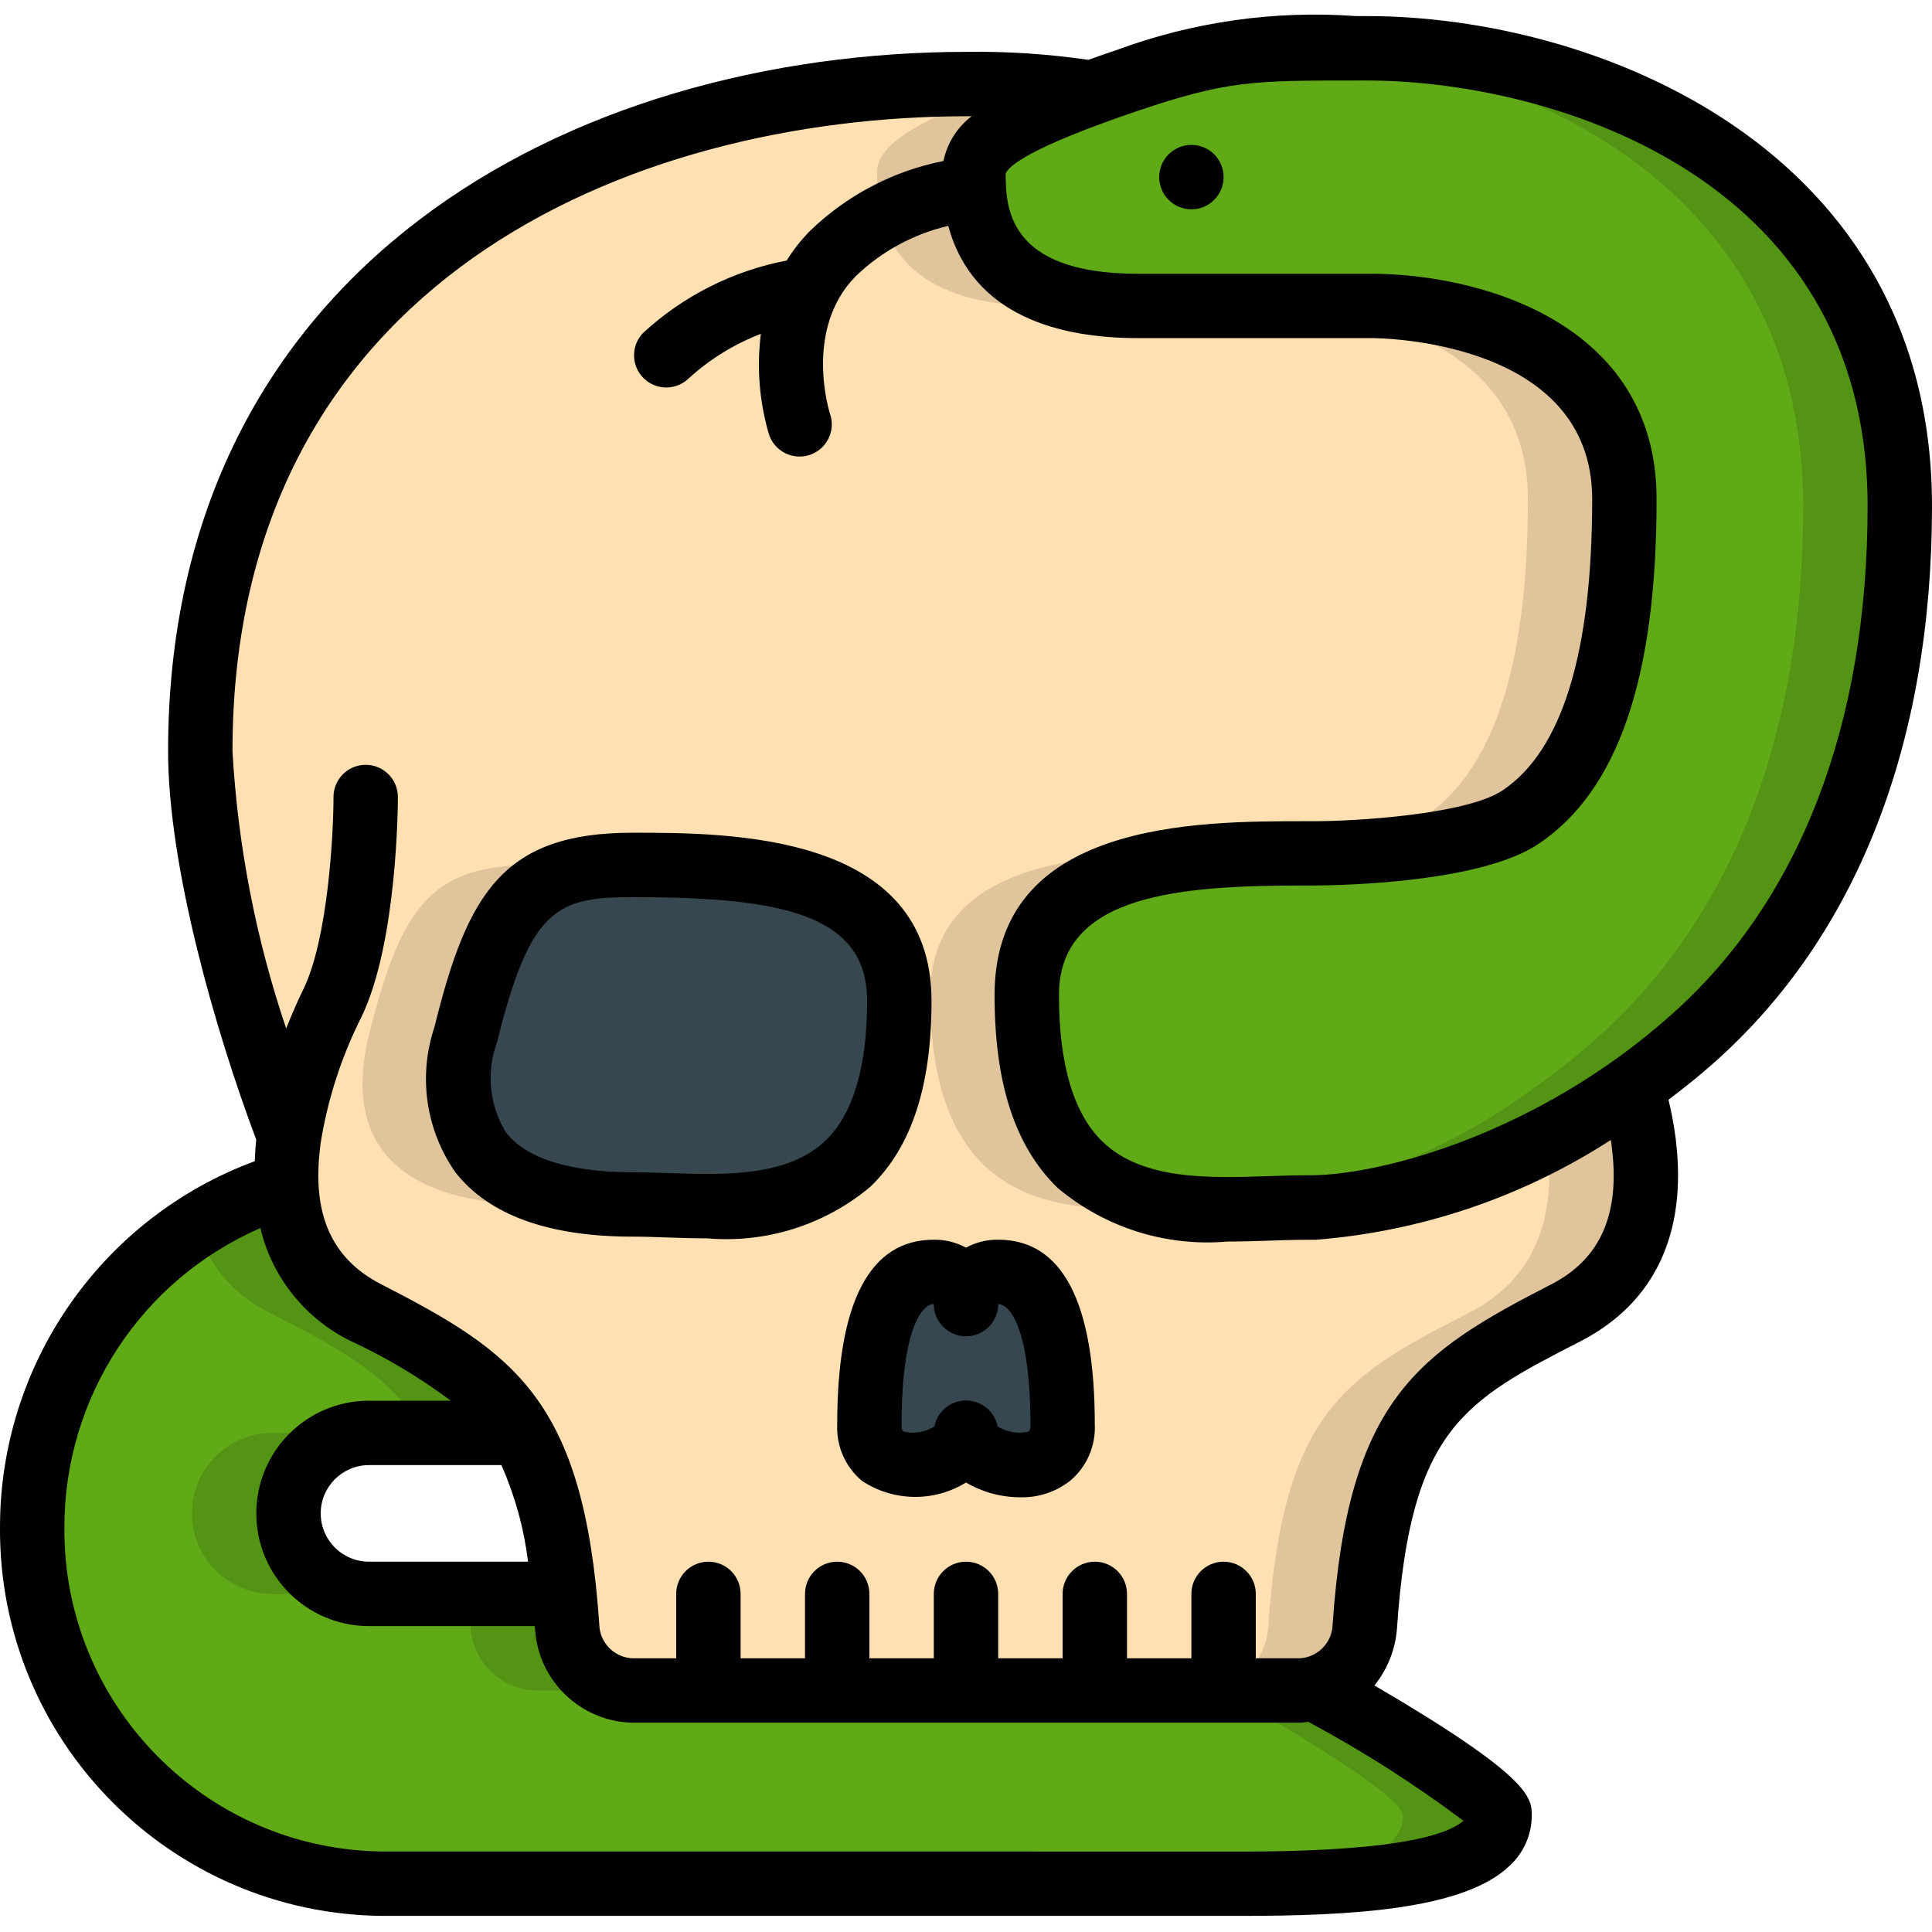 <svg width="512" height="512" viewBox="0 0 512 512" fill="none" xmlns="http://www.w3.org/2000/svg">
<g clip-path="url(#clip0_559_10564)">
<path d="M435.626 302.763C435.712 302.677 435.712 302.677 435.626 302.592C434.965 297.715 433.938 292.894 432.554 288.171L432.469 288.085C407.818 306.301 378.61 317.346 348.074 320H345.856C318.208 320 272.128 329.387 272.128 263.68C272.128 226.133 318.208 226.133 345.856 226.133H347.648C354.219 226.133 389.717 225.365 402.944 216.576C423.339 202.923 430.507 171.605 430.507 132.267C430.507 81.664 366.165 81.067 363.434 81.067H301.483C258.048 81.067 258.048 54.528 258.048 45.653C258.048 38.144 269.312 32 287.658 25.259L287.317 24.32C277.09 22.829 266.761 22.144 256.426 22.272C148.992 22.272 53.077 79.787 53.077 199.083C53.077 228.523 65.621 272.299 76.629 301.056L76.373 302.592C76.288 302.677 76.288 302.677 76.373 302.763C75.89 306.439 75.748 310.153 75.947 313.856C75.846 328.267 84.003 341.465 96.939 347.819C115.626 357.376 129.194 364.459 138.069 379.733C144.849 392.994 148.774 407.529 149.589 422.4C149.845 425.131 150.101 428.032 150.272 431.019C150.755 440.321 158.284 447.702 167.594 448H344.405C345.787 448.009 347.164 447.837 348.501 447.488C355.942 445.337 361.233 438.749 361.728 431.019C365.568 373.589 382.634 364.459 415.061 347.819C434.261 337.92 437.76 319.915 435.626 302.763Z" fill="#FFE0B2"/>
<path d="M167.594 319.232C141.141 319.232 114.602 310.186 123.392 274.176C132.181 238.165 141.141 229.205 167.594 229.205C194.048 229.205 238.336 229.205 238.336 265.216C238.336 328.192 194.133 319.232 167.594 319.232Z" fill="#FFE0B2"/>
<path d="M256 379.648C256 388.181 230.4 394.581 230.4 377.514C230.4 369.066 230.4 337.066 247.467 337.066C249.745 337.017 251.944 337.9 253.555 339.511C255.166 341.122 256.049 343.322 256 345.6C255.95 343.322 256.834 341.122 258.445 339.511C260.056 337.9 262.255 337.017 264.533 337.066C281.6 337.066 281.6 369.066 281.6 377.514C281.6 394.581 256 388.181 256 379.648Z" fill="#37474F"/>
<path d="M255.036 382.464C252.046 385.918 247.764 387.986 243.2 388.181C247.974 389.093 252.782 386.77 255.036 382.464Z" fill="#DFC49C"/>
<path d="M435.627 302.763C435.712 302.677 435.712 302.677 435.627 302.592C434.965 297.715 433.938 292.894 432.554 288.171L432.469 288.085C425.269 293.172 417.724 297.755 409.89 301.799C409.89 302.063 409.992 302.319 410.027 302.592C410.112 302.677 410.112 302.677 410.027 302.763C412.16 319.915 408.661 337.92 389.461 347.819C357.035 364.459 339.968 373.589 336.128 431.019C335.633 438.749 330.342 445.337 322.901 447.488C321.564 447.837 320.187 448.009 318.805 448L344.405 448C345.787 448.009 347.164 447.837 348.501 447.488C355.942 445.337 361.233 438.749 361.728 431.019C365.568 373.589 382.635 364.459 415.061 347.819C434.261 337.92 437.76 319.915 435.627 302.763Z" fill="#DFC49C"/>
<path d="M404.907 132.267C404.907 171.606 397.739 202.923 377.344 216.576C364.117 225.366 328.619 226.134 322.048 226.134H320.256C292.608 226.134 246.528 226.134 246.528 263.68C246.528 325.863 287.769 320.802 315.648 320.077C293.367 318.251 272.128 308.267 272.128 263.68C272.128 226.134 318.208 226.134 345.856 226.134H347.648C354.219 226.134 389.717 225.366 402.944 216.576C423.339 202.923 430.507 171.606 430.507 132.267C430.507 81.664 366.165 81.067 363.435 81.067H337.835C340.565 81.067 404.907 81.664 404.907 132.267Z" fill="#DFC49C"/>
<path d="M167.595 319.232C141.141 319.232 114.603 310.187 123.392 274.176C131.362 241.92 139.375 231.364 160.085 229.538C153.677 229.223 147.465 229.206 142.012 229.206C115.558 229.206 106.684 238.251 97.809 274.176C88.934 310.102 115.558 319.232 142.012 319.232C150.545 319.232 160.939 320.137 171.085 319.292C169.899 319.266 168.713 319.232 167.595 319.232Z" fill="#DFC49C"/>
<path d="M261.718 24.32L262.059 25.259C243.712 32 232.448 38.144 232.448 45.653C232.448 54.528 232.448 81.067 275.883 81.067H301.483C258.048 81.067 258.048 54.528 258.048 45.653C258.048 38.144 269.312 32 287.659 25.259L287.318 24.32C277.09 22.829 266.762 22.144 256.427 22.272C251.99 22.272 247.578 22.409 243.183 22.605C249.388 22.835 255.576 23.408 261.718 24.32Z" fill="#DFC49C"/>
<path d="M238.336 265.216C238.336 328.192 194.133 319.232 167.594 319.232C141.056 319.232 114.602 310.186 123.392 274.176C132.181 238.165 141.141 229.205 167.594 229.205C194.048 229.205 238.336 229.205 238.336 265.216Z" fill="#37474F"/>
<path d="M397.397 481.195C397.397 501.077 337.408 499.2 317.866 499.2H101.376C54.828 498.192 15.914 463.504 9.585 417.377C3.257 371.25 31.39 327.364 75.946 313.856C75.846 328.267 84.003 341.465 96.938 347.819C115.626 357.376 129.194 364.459 138.069 379.733H97.792C86.01 379.733 76.458 389.285 76.458 401.067C76.458 412.849 86.01 422.4 97.792 422.4H149.589C149.845 425.131 150.101 428.032 150.272 431.019C150.755 440.321 158.284 447.702 167.594 448H344.405C345.787 448.009 347.164 447.836 348.501 447.488C360.874 454.485 397.397 475.563 397.397 481.195Z" fill="#60A917"/>
<path d="M397.397 481.195C397.397 501.077 337.408 499.2 317.866 499.2H101.376C54.828 498.192 15.914 463.504 9.585 417.377C3.257 371.25 31.39 327.364 75.946 313.856C75.846 328.267 84.003 341.465 96.938 347.819C115.626 357.376 129.194 364.459 138.069 379.733H97.792C86.01 379.733 76.458 389.285 76.458 401.067C76.458 412.849 86.01 422.4 97.792 422.4H149.589C149.845 425.131 150.101 428.032 150.272 431.019C150.755 440.321 158.284 447.702 167.594 448H344.405C345.787 448.009 347.164 447.836 348.501 447.488C360.874 454.485 397.397 475.563 397.397 481.195Z" fill="#60A917"/>
<path d="M76.8 401.067C76.754 395.454 78.941 390.053 82.877 386.052C86.814 382.051 92.179 379.778 97.792 379.733H72.192C60.41 379.733 50.858 389.285 50.858 401.067C50.858 412.849 60.41 422.4 72.192 422.4H97.792C92.179 422.355 86.814 420.082 82.877 416.081C78.941 412.08 76.754 406.679 76.8 401.067Z" fill="#549414"/>
<path d="M124.672 431.019C125.155 440.321 132.684 447.702 141.995 448H167.595C158.284 447.702 150.755 440.321 150.272 431.019C150.101 428.032 149.845 425.131 149.589 422.4H123.989C124.245 425.131 124.501 428.032 124.672 431.019Z" fill="#549414"/>
<path d="M71.338 347.819C90.026 357.376 103.594 364.459 112.469 379.733H138.069C129.194 364.459 115.626 357.376 96.938 347.819C84.003 341.465 75.846 328.267 75.946 313.856C67.511 316.333 59.478 320.014 52.096 324.787C54.872 334.889 61.892 343.29 71.338 347.819Z" fill="#549414"/>
<path d="M348.501 447.488C347.164 447.836 345.787 448.008 344.405 448H323.806C336.904 455.432 371.797 475.682 371.797 481.194C371.797 496.469 336.452 498.893 311.21 499.2H317.901C337.442 499.2 397.431 501.077 397.431 481.194C397.397 475.562 360.874 454.485 348.501 447.488Z" fill="#549414"/>
<path d="M503.467 134.144C503.467 196.522 483.669 244.053 448.683 275.2C443.54 279.815 438.126 284.118 432.469 288.085C407.818 306.3 378.61 317.346 348.075 320H345.856C318.208 320 272.128 329.386 272.128 263.68C272.128 226.133 318.208 226.133 345.856 226.133H347.648C354.219 226.133 389.717 225.365 402.944 216.576C423.339 202.922 430.507 171.605 430.507 132.266C430.507 81.664 366.165 81.066 363.435 81.066H301.483C258.048 81.066 258.048 54.528 258.048 45.653C258.048 38.144 269.312 32 287.659 25.258C291.072 23.978 294.741 22.698 298.667 21.333C324.779 12.458 332.8 12.8 362.325 12.8C418.219 12.8 503.467 43.264 503.467 134.144Z" fill="#60A917"/>
<path d="M362.325 12.8C354.44 12.8 348.109 12.8 342.536 12.911C398.327 14.95 477.867 46.361 477.867 134.144C477.867 196.522 458.069 244.053 423.083 275.2C417.94 279.815 412.526 284.118 406.869 288.085C382.218 306.301 353.011 317.346 322.475 320H320.256C318.771 320 317.21 320 315.631 320.077C326.187 320.93 336.964 320 345.856 320H348.075C378.611 317.346 407.818 306.301 432.469 288.085C438.126 284.118 443.54 279.815 448.683 275.2C483.669 244.053 503.467 196.522 503.467 134.144C503.467 43.264 418.219 12.8 362.325 12.8Z" fill="#549414"/>
<path d="M167.62 327.722C170.351 327.722 173.278 327.825 176.324 327.927C179.865 328.047 183.577 328.175 187.375 328.175C203.063 329.532 218.648 324.599 230.698 314.462C241.578 303.948 246.861 287.838 246.861 265.207C246.861 220.68 193.331 220.68 167.62 220.68C133.487 220.68 123.887 236.561 115.14 272.17C110.77 285.16 112.829 299.453 120.687 310.681C129.553 321.988 145.34 327.722 167.62 327.722ZM131.712 276.241C140.433 240.734 147.635 237.747 167.62 237.747C206.993 237.747 229.794 242.235 229.794 265.207C229.794 282.718 226.108 295.159 218.846 302.191C208.742 311.944 191.872 311.39 176.896 310.869C173.653 310.758 170.53 310.656 167.62 310.656C156.092 310.656 140.919 308.838 134.11 300.151C129.679 292.973 128.795 284.156 131.712 276.241Z" fill="black"/>
<path d="M221.867 377.548C221.613 383.272 224.046 388.786 228.446 392.456C236.764 397.951 247.516 398.118 256 392.883C260.35 395.437 265.3 396.789 270.345 396.8C275.119 396.93 279.789 395.394 283.554 392.456C287.954 388.786 290.387 383.272 290.133 377.548C290.133 345.028 281.515 328.533 264.533 328.533C261.556 328.491 258.618 329.214 256 330.632C253.382 329.214 250.444 328.491 247.467 328.533C230.485 328.533 221.867 345.028 221.867 377.548ZM247.467 345.6C247.467 350.312 251.287 354.133 256 354.133C260.713 354.133 264.533 350.312 264.533 345.6C267.699 345.6 273.067 352.332 273.067 377.548C273.067 379.178 272.751 379.255 272.375 379.434C269.625 380.022 266.753 379.514 264.371 378.018C263.581 374.021 260.075 371.14 256 371.14C251.925 371.14 248.419 374.021 247.629 378.018C245.247 379.515 242.375 380.023 239.625 379.434C239.249 379.298 238.933 379.178 238.933 377.548C238.933 352.332 244.301 345.6 247.467 345.6Z" fill="black"/>
<path d="M101.376 507.733H317.867H322.56H328.602C357.743 507.733 388.258 506.189 400.333 494.191C403.894 490.79 405.916 486.085 405.931 481.16C405.931 476.399 405.82 470.989 364.237 446.66C367.704 442.362 369.787 437.113 370.21 431.607C373.794 378.59 387.951 371.319 419.004 355.37C438.494 345.276 447.164 326.835 444.1 302.012C444.1 301.832 444.1 301.653 444.04 301.465C443.589 298.093 442.965 294.747 442.172 291.439C446.285 288.324 450.364 285.09 454.306 281.566C492.058 248.047 512 197.069 512 134.161C512 38.861 422.511 4.266 362.351 4.266H359.398C337.842 2.695 316.2 5.759 295.927 13.252C293.367 14.105 290.876 14.959 288.427 15.863C277.833 14.313 267.133 13.602 256.427 13.739C150.955 13.739 44.544 71.048 44.544 199.083C44.544 229.384 56.943 272.896 67.9 301.994V302.08C67.661 304.025 67.618 305.86 67.524 307.729C26.928 322.741 -0.018 361.453 -8.61948e-05 404.736C-0.379 461.144 44.969 507.217 101.376 507.733ZM301.406 29.414C325.256 21.333 332.279 21.333 359.39 21.333H362.351C408.209 21.333 494.933 44.919 494.933 134.161C494.933 192.051 477.013 238.626 442.974 268.86C407.996 300.117 366.438 311.466 347.051 311.466H345.864C342.835 311.466 339.575 311.577 336.188 311.688C320.503 312.209 302.805 312.815 292.173 302.532C284.493 295.125 280.636 282.052 280.636 263.68C280.636 236.911 312.858 234.667 345.864 234.667H347.665H348.22C357.384 234.615 392.661 233.685 407.646 223.693C428.749 209.613 439.014 179.712 439.014 132.284C439.014 85.128 391.501 72.55 363.426 72.55H301.5C266.573 72.55 266.573 54.408 266.513 46.003C267.315 43.947 272.887 39.091 301.406 29.414ZM256.427 30.805H257.493C253.658 33.732 251.007 37.943 250.027 42.666C236.662 45.313 224.35 51.775 214.579 61.269C212.268 63.63 210.222 66.237 208.478 69.043C194.234 71.769 181.038 78.429 170.385 88.269C167.167 91.646 167.258 96.982 170.589 100.248C173.921 103.514 179.257 103.5 182.571 100.215C188.143 95.156 194.607 91.177 201.634 88.482C200.519 97.332 201.227 106.318 203.716 114.884C204.6 117.861 207.031 120.123 210.064 120.791C213.097 121.458 216.253 120.425 218.304 118.093C220.355 115.761 220.978 112.5 219.93 109.576C219.87 109.354 212.872 87.347 226.756 73.224C233.582 66.633 242.066 62.016 251.307 59.861C257.809 83.993 281.284 89.6 301.5 89.6H363.426C365.815 89.6 421.948 90.086 421.948 132.266C421.948 172.979 413.952 198.954 398.174 209.476C388.446 215.97 358.4 217.643 348.322 217.625C348.109 217.625 347.895 217.625 347.665 217.625H345.864C317.107 217.625 263.569 217.625 263.569 263.705C263.569 287.206 269.039 303.932 280.311 314.829C292.823 325.331 308.991 330.438 325.265 329.028C329.224 329.028 333.082 328.9 336.768 328.772C339.951 328.661 343.006 328.559 345.864 328.559H348.075H348.621C376.497 326.379 403.391 317.287 426.871 302.105C426.931 302.489 427.025 302.908 427.076 303.292C427.076 303.496 427.076 303.71 427.127 303.914C429.406 321.681 424.183 333.593 411.187 340.318C375.859 358.468 357.239 370.722 353.16 430.515C353.023 435.335 349.196 439.236 344.38 439.466H332.8V422.4C332.8 417.687 328.979 413.866 324.267 413.866C319.554 413.866 315.733 417.687 315.733 422.4V439.466H298.667V422.4C298.667 417.687 294.846 413.866 290.133 413.866C285.42 413.866 281.6 417.687 281.6 422.4V439.466H264.533V422.4C264.533 417.687 260.713 413.866 256 413.866C251.287 413.866 247.467 417.687 247.467 422.4V439.466H230.4V422.4C230.4 417.687 226.579 413.866 221.867 413.866C217.154 413.866 213.333 417.687 213.333 422.4V439.466H196.267V422.4C196.267 417.687 192.446 413.866 187.733 413.866C183.02 413.866 179.2 417.687 179.2 422.4V439.466H167.62C162.778 439.261 158.926 435.334 158.814 430.489C154.76 370.637 136.141 358.383 100.838 340.249C87.817 333.508 82.594 321.596 84.873 303.829C84.873 303.616 84.915 303.402 84.932 303.189C86.775 291.495 90.426 280.158 95.752 269.585C105.344 249.83 105.446 212.787 105.446 211.217C105.446 206.504 101.626 202.684 96.913 202.684C92.2 202.684 88.38 206.504 88.38 211.217C88.38 220.817 86.938 248.687 80.418 262.11C78.95 265.088 77.38 268.697 75.836 272.546C67.81 248.81 63.025 224.099 61.611 199.083C61.611 74.871 166.562 30.805 256.427 30.805ZM132.872 388.266C136.471 396.407 138.852 405.033 139.938 413.866H97.792C90.723 413.866 84.992 408.136 84.992 401.066C84.992 393.997 90.723 388.266 97.792 388.266H132.872ZM69.001 325.453C72.109 338.534 80.923 349.53 93.013 355.413C102.352 359.749 111.217 365.04 119.467 371.2H97.792C81.297 371.2 67.925 384.572 67.925 401.066C67.925 417.561 81.297 430.933 97.792 430.933H141.73C141.73 431.198 141.73 431.428 141.79 431.693C142.626 445.432 153.859 456.234 167.62 456.533H344.38C345.173 456.533 345.933 456.371 346.709 456.303C361.063 463.994 374.813 472.763 387.84 482.534C377.984 491.016 336.444 490.726 322.662 490.684L101.376 490.667C54.389 490.165 16.673 451.724 17.067 404.736C17.036 370.321 37.439 339.173 69.001 325.453Z" fill="black"/>
<path d="M315.733 55.467C320.446 55.467 324.266 51.646 324.266 46.933C324.266 42.22 320.446 38.4 315.733 38.4C311.02 38.4 307.2 42.22 307.2 46.933C307.2 51.646 311.02 55.467 315.733 55.467Z" fill="black"/>
</g>
<defs>
<clipPath id="clip0_559_10564">
<rect width="512" height="512" fill="white"/>
</clipPath>
</defs>
</svg>
